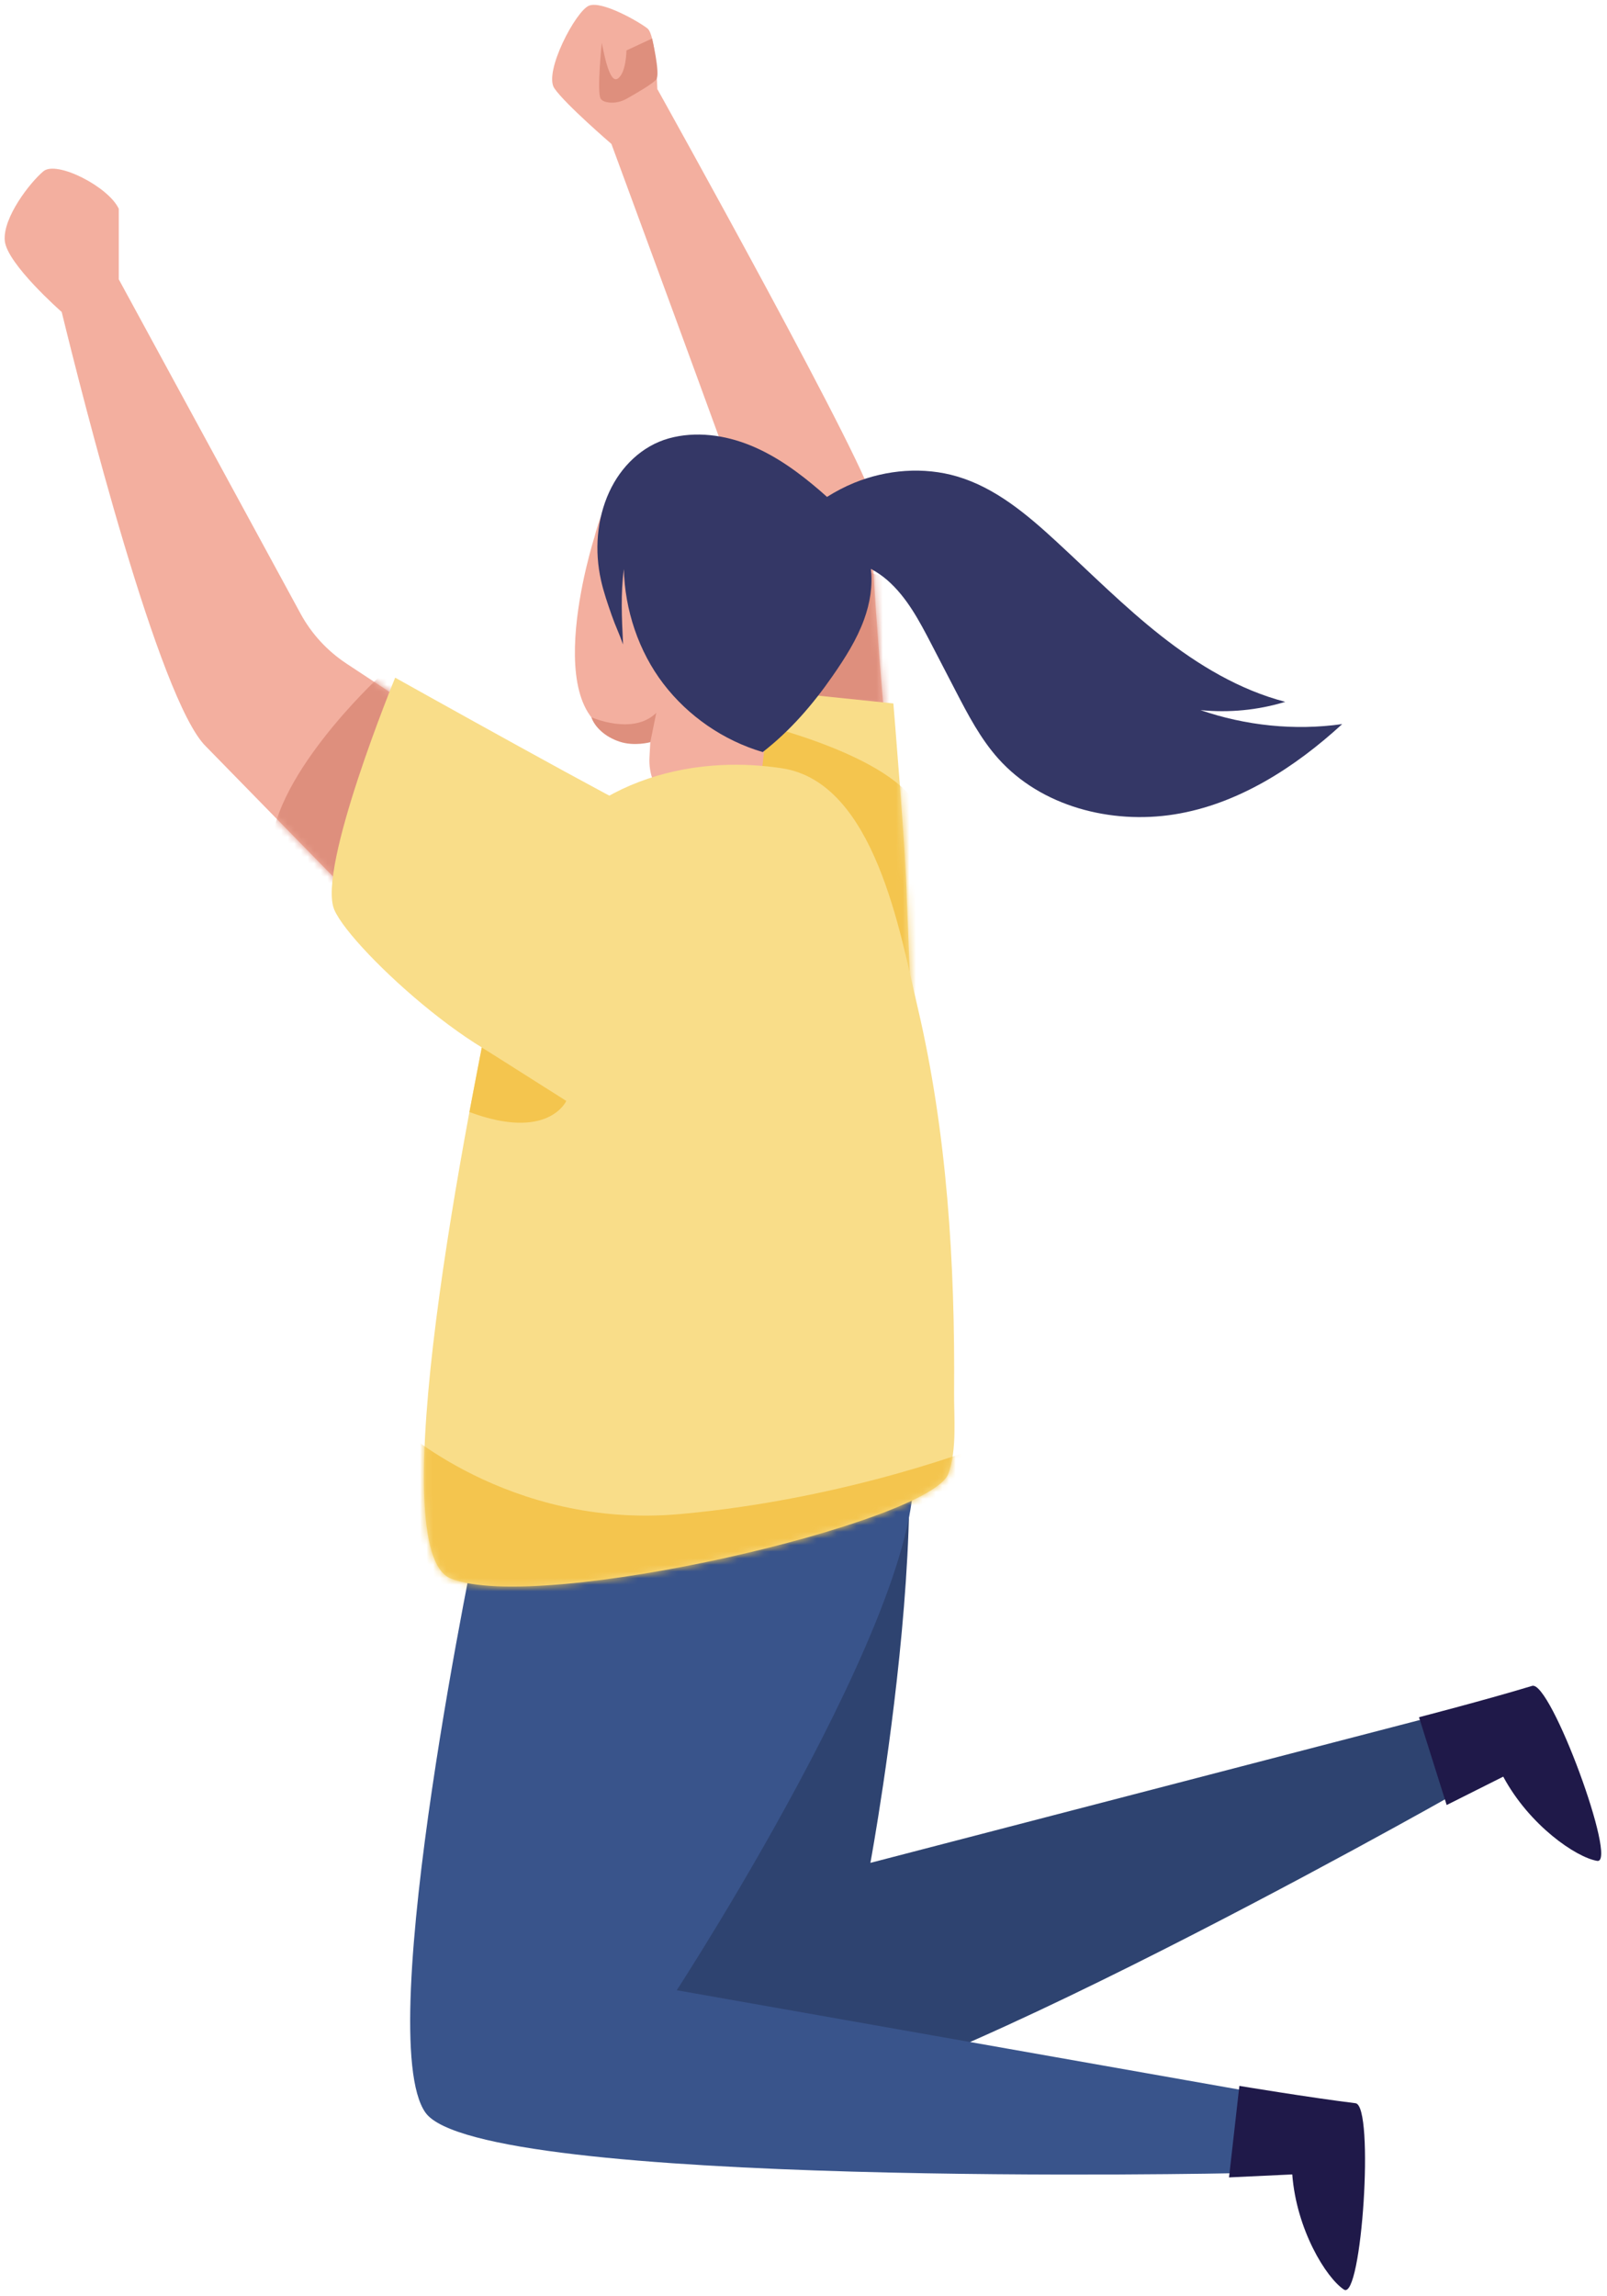 <svg width="243" height="347" viewBox="0 0 243 347" fill="none" xmlns="http://www.w3.org/2000/svg">
<path d="M78.926 235.444C78.926 235.444 100.236 311.672 112.896 318.111C125.556 324.549 219.706 271.267 219.706 271.267L216.083 259.591L131.616 281.542C131.616 281.542 145.415 207.187 130.81 194.781L78.926 235.444Z" fill="#2E4370"/>
<path d="M72.484 230.297C72.484 230.297 56.101 307.734 64.341 319.298C72.584 330.861 187.118 328.44 187.118 328.44L187.928 315.901L102.336 300.792C102.336 300.792 144.497 236.014 137.293 218.262L72.484 230.301V230.297Z" fill="#39548B"/>
<path d="M187.413 315.25C187.413 315.25 198.014 317.011 204.972 317.869C207.877 318.228 205.919 347.818 203.22 346.033C200.52 344.248 196.04 336.971 195.407 328.631L185.846 329.078L187.409 315.25H187.413Z" fill="#1F1949"/>
<path d="M214.568 259.531C214.568 259.531 224.972 256.835 231.68 254.793C234.481 253.939 244.703 281.78 241.512 281.244C238.32 280.708 231.269 275.877 227.309 268.512L218.755 272.803L214.572 259.531H214.568Z" fill="#1F1949"/>
<path d="M52.37 100.274C49.481 98.368 47.104 95.786 45.448 92.744L17.96 42.214V31.556C16.413 28.22 8.568 24.215 6.566 25.883C4.563 27.551 0.393 32.894 0.724 36.395C1.058 39.901 9.33 47.149 9.33 47.149C12.428 59.825 24.053 105.879 31.128 112.801L55.488 137.713L65.384 108.852L52.362 100.274H52.37Z" fill="#F3AF9F"/>
<mask id="mask0_434_23" style="mask-type:alpha" maskUnits="userSpaceOnUse" x="0" y="25" width="66" height="113">
<path d="M52.37 100.274C49.481 98.368 47.104 95.786 45.448 92.744L17.96 42.214V31.556C16.413 28.22 8.568 24.215 6.566 25.883C4.563 27.551 0.393 32.894 0.724 36.395C1.058 39.901 9.33 47.149 9.33 47.149C12.428 59.825 24.053 105.879 31.128 112.801L55.488 137.713L65.384 108.852L52.362 100.274H52.37Z" fill="#DA8C8D"/>
</mask>
<g mask="url(#mask0_434_23)">
<path d="M57.225 102.414C57.225 102.414 40.242 118.108 41.008 129.555L53.603 137.71L66.96 103.607L57.229 102.414" fill="#DE8F7D"/>
</g>
<path d="M133.586 106.797C133.586 106.797 131.1 78.545 131.991 76.026C132.881 73.504 99.394 13.453 99.394 13.453L91.65 19.573C91.65 19.573 112.058 74.898 112.086 75.474C112.115 76.051 113.859 106.459 113.859 106.459L133.59 106.793L133.586 106.797Z" fill="#F3AF9F"/>
<mask id="mask1_434_23" style="mask-type:alpha" maskUnits="userSpaceOnUse" x="91" y="13" width="43" height="94">
<path d="M133.586 106.801C133.586 106.801 131.1 78.549 131.991 76.03C132.881 73.508 99.394 13.457 99.394 13.457L91.65 19.577C91.65 19.577 112.058 74.902 112.086 75.478C112.115 76.055 113.859 106.463 113.859 106.463L133.59 106.797L133.586 106.801Z" fill="#DA8C8D"/>
</mask>
<g mask="url(#mask1_434_23)">
<path d="M112.364 80.781L136.019 87.893L136.023 112.817L112.162 113.571L112.364 80.781Z" fill="#DE8F7D"/>
</g>
<path d="M99.394 13.451C99.394 13.451 99.205 5.324 97.899 4.297C96.59 3.269 91.094 0.11 89.096 0.844C87.097 1.577 82.165 10.929 83.829 13.35C85.493 15.772 92.452 21.751 92.452 21.751L99.394 13.455V13.451Z" fill="#F3AF9F"/>
<path d="M90.995 6.481C91.26 7.646 92.103 12.702 93.396 11.888C94.689 11.078 94.73 7.621 94.73 7.621L98.606 5.82C98.606 5.82 99.855 11.115 99.258 11.973C98.827 12.593 96.184 14.12 94.758 14.922C93.948 15.373 93.025 15.595 92.106 15.494C91.575 15.438 91.067 15.277 90.829 14.906C90.225 13.959 90.995 6.477 90.995 6.477V6.481Z" fill="#DE8F7D"/>
<path d="M137.711 150.728L137.111 135.615C136.99 128.922 135.088 106.315 135.088 106.315L107.174 103.43L105.881 118.99L137.711 150.728Z" fill="#F9DD89"/>
<mask id="mask2_434_23" style="mask-type:alpha" maskUnits="userSpaceOnUse" x="105" y="103" width="33" height="48">
<path d="M137.713 150.728L137.113 135.615C136.992 128.922 135.09 106.315 135.09 106.315L107.176 103.43L105.883 118.99L137.713 150.728Z" fill="#F9DD89"/>
</mask>
<g mask="url(#mask2_434_23)">
<path d="M111.547 108.59C111.547 108.59 134.054 113.393 138.704 121.794L138.756 152.194L121.797 149.551L111.543 108.59H111.547Z" fill="#F4C54E"/>
</g>
<path d="M118.548 86.721L118.557 86.668L118.548 86.676C118.432 84.791 118.037 82.961 117.312 81.265C112.287 69.484 95.006 61.031 89.885 81.189C89.885 81.189 80.13 111.577 96.078 111.279C96.868 111.262 97.637 111.194 98.394 111.097L98.209 114.462C97.923 119.619 102.234 123.858 107.388 123.479C111.497 123.177 114.813 119.994 115.277 115.9L117.791 93.506C118.416 91.245 118.681 88.949 118.553 86.729L118.548 86.721Z" fill="#F3AF9F"/>
<path d="M89.422 108.403C89.422 108.403 95.719 111.195 99.237 107.734L98.334 112.17C98.334 112.17 95.961 112.831 93.717 112.102C91.473 111.373 89.918 109.858 89.422 108.403Z" fill="#DE8F7D"/>
<path d="M181.536 107.324C185.836 107.747 190.215 107.336 194.345 106.071C187.439 104.274 181.186 100.51 175.573 96.099C169.965 91.686 164.92 86.61 159.67 81.779C155.258 77.717 150.504 73.716 144.75 72.016C139.657 70.513 134.064 70.972 129.149 72.979C127.723 73.563 126.361 74.28 125.055 75.098C124.725 74.796 124.386 74.502 124.052 74.212C120.861 71.46 117.412 68.926 113.508 67.33C109.603 65.734 105.199 65.126 101.138 66.254C97.076 67.386 93.889 70.517 92.129 74.345C90.227 78.475 89.888 83.249 90.876 87.686C91.278 89.495 91.891 91.247 92.499 92.996C93.088 94.676 93.627 95.724 94.216 97.404C94.006 93.101 93.853 89.817 94.333 85.989C94.478 92.166 96.557 98.431 100.312 103.339C104.067 108.247 109.41 111.917 115.333 113.666C119.499 110.426 122.888 106.502 125.897 102.166C127.767 99.479 129.548 96.691 130.664 93.617C131.55 91.183 131.985 88.536 131.691 85.977C132.586 86.453 133.428 87.033 134.177 87.686C137.147 90.276 139.024 93.858 140.842 97.356C142.062 99.705 143.279 102.058 144.5 104.407C146.366 108.001 148.259 111.639 150.959 114.657C157.434 121.889 167.994 124.605 177.58 123.082C187.165 121.559 195.808 115.999 202.96 109.435C195.78 110.451 188.382 109.681 181.52 107.32L181.536 107.324Z" fill="#343766"/>
<path d="M109.137 115.627C93.564 116.361 79.792 125.285 76.226 141.906C70.001 170.94 57.704 234.424 68.176 238.574C81.786 243.961 140.721 230.044 143.401 222.731C144.734 219.093 144.243 214.262 144.271 210.475C144.428 191.01 143.215 171.198 138.751 152.196C136.152 141.144 132.288 118.259 118.259 116.115C115.188 115.648 112.126 115.486 109.132 115.627H109.137Z" fill="#F9DD89"/>
<mask id="mask3_434_23" style="mask-type:alpha" maskUnits="userSpaceOnUse" x="64" y="115" width="81" height="125">
<path d="M109.137 115.627C93.564 116.361 79.792 125.285 76.226 141.906C70.001 170.94 57.704 234.424 68.176 238.574C81.786 243.961 140.721 230.044 143.401 222.731C144.734 219.093 144.243 214.262 144.271 210.475C144.428 191.01 143.215 171.198 138.751 152.196C136.152 141.144 132.288 118.259 118.259 116.115C115.188 115.648 112.126 115.486 109.132 115.627H109.137Z" fill="#F9DD89"/>
</mask>
<g mask="url(#mask3_434_23)">
<path d="M59.968 215.305C59.968 215.305 76.851 231.135 102.758 228.835C128.666 226.534 149.316 218.254 149.316 218.254L144.34 227.682C144.34 227.682 73.482 248.336 64.102 248.336C54.722 248.336 59.968 215.305 59.968 215.305Z" fill="#F4C54E"/>
</g>
<path d="M72.854 158.301L85.63 166.387C85.63 166.387 82.927 172.512 70.984 168.068L72.854 158.301Z" fill="#F4C54E"/>
<path d="M97.822 123.084C97.109 123.305 59.754 102.418 59.754 102.418C59.754 102.418 47.876 131.315 50.556 137.508C53.235 143.701 75.899 164.177 83.74 161.776C91.585 159.371 97.822 123.088 97.822 123.088V123.084Z" fill="#F9DD89"/>
</svg>
